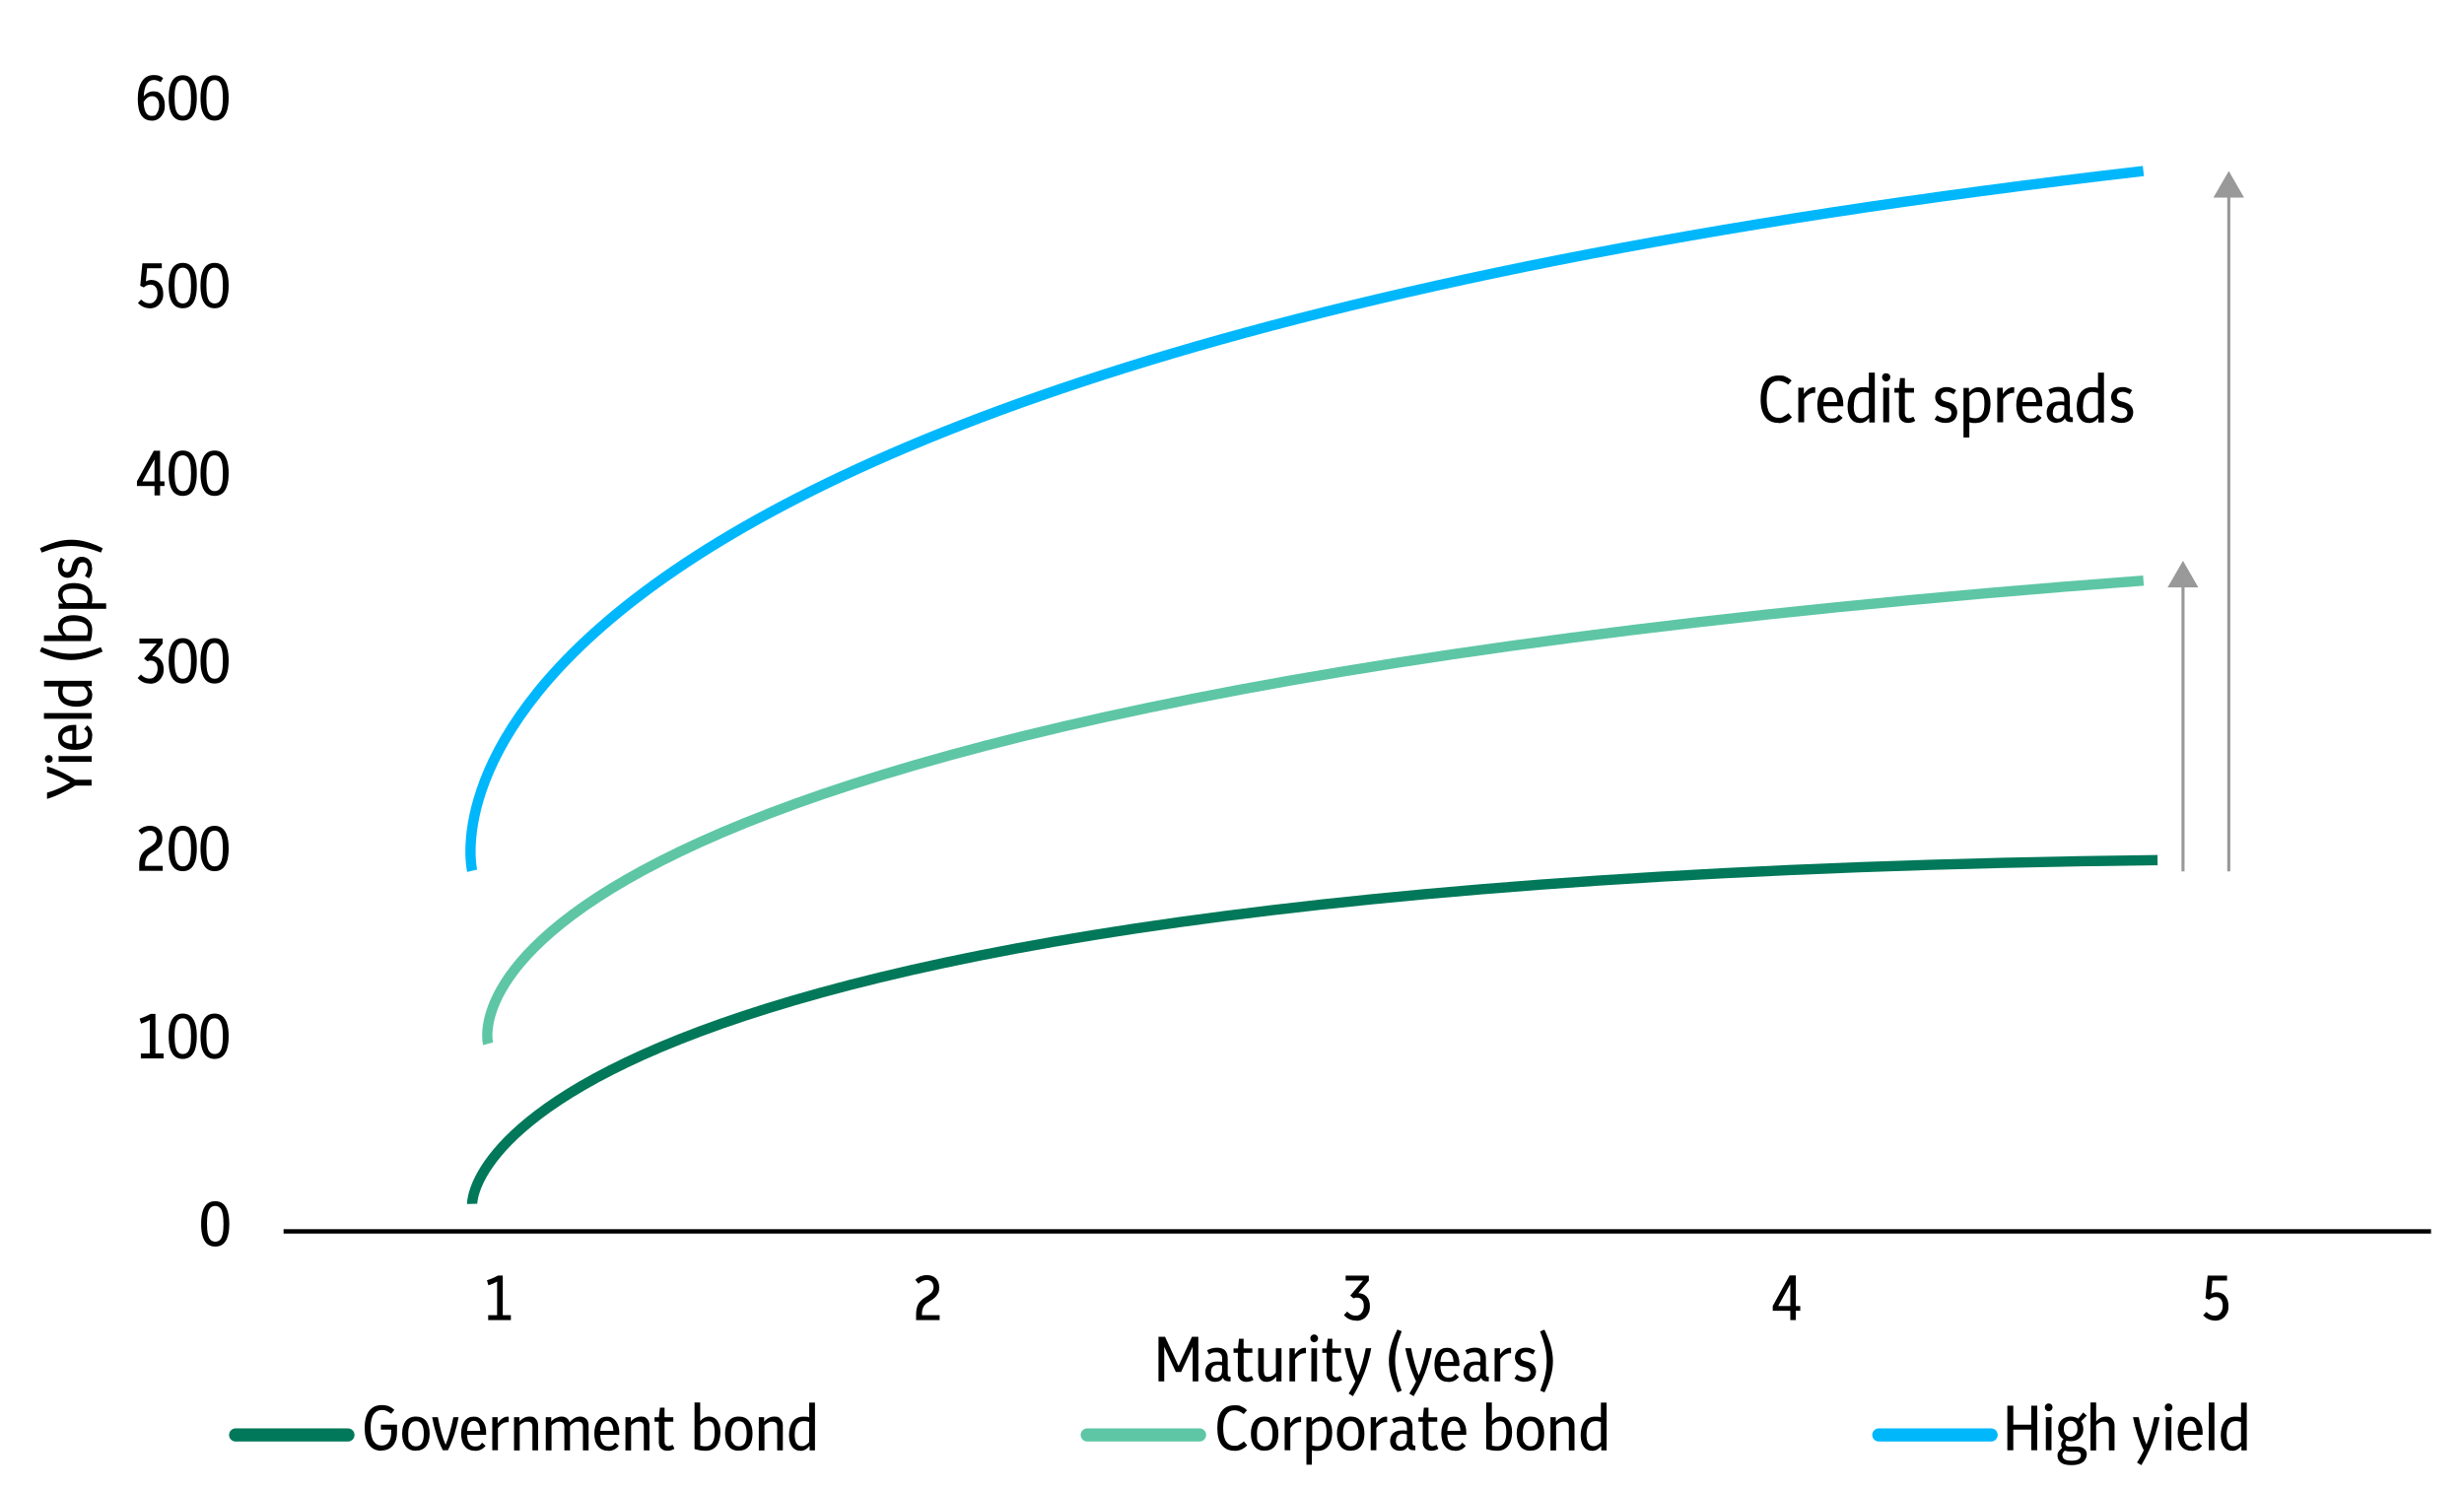 <?xml version="1.0" encoding="UTF-8"?>
<svg xmlns="http://www.w3.org/2000/svg" version="1.1" viewBox="0 0 2400 1450.2">
  <defs>
    <style>
      .cls-1 {
        stroke: #007859;
      }

      .cls-1, .cls-2, .cls-3, .cls-4, .cls-5, .cls-6, .cls-7, .cls-8, .cls-9 {
        fill: none;
      }

      .cls-1, .cls-2, .cls-6 {
        stroke-width: 10px;
      }

      .cls-1, .cls-2, .cls-6, .cls-7 {
        stroke-miterlimit: 10;
      }

      .cls-2 {
        stroke: #5ec6a5;
      }

      .cls-3 {
        stroke: #00b7fc;
      }

      .cls-3, .cls-4, .cls-8, .cls-9 {
        stroke-linejoin: round;
      }

      .cls-3, .cls-8, .cls-9 {
        stroke-linecap: round;
        stroke-width: 12.8px;
      }

      .cls-4 {
        stroke: #000;
        stroke-width: 4.3px;
      }

      .cls-6 {
        stroke: #00b7fc;
      }

      .cls-10 {
        isolation: isolate;
      }

      .cls-7 {
        stroke: #999;
        stroke-width: 3px;
      }

      .cls-11 {
        fill: #999;
      }

      .cls-8 {
        stroke: #007859;
      }

      .cls-9 {
        stroke: #5ec6a5;
      }
    </style>
  </defs>
  <!-- Generator: Adobe Illustrator 28.7.1, SVG Export Plug-In . SVG Version: 1.2.0 Build 142)  -->
  <g>
    <g id="Layer_1">
      <rect class="cls-5" x="-31.6" y="-103.1" width="2462.2" height="1563.1"/>
      <path class="cls-4" d="M276.2,1199.6h2091.7"/>
      <g class="cls-10">
        <path d="M209.6,1214.4c-2.8,0-5.2-.7-7.3-2.2-2-1.5-3.6-3.9-4.7-7.1-1.1-3.3-1.7-7.5-1.7-12.8s.6-9.6,1.7-12.8c1.1-3.3,2.7-5.6,4.7-7.1,2-1.5,4.5-2.2,7.3-2.2s5.3.7,7.3,2.2c2,1.5,3.6,3.9,4.7,7.1,1.1,3.3,1.7,7.5,1.7,12.8s-.6,9.6-1.7,12.8c-1.1,3.3-2.7,5.6-4.7,7.1-2,1.5-4.5,2.2-7.3,2.2ZM209.6,1209.6c1.8,0,3.3-.5,4.5-1.6,1.2-1.1,2.1-2.9,2.7-5.4.6-2.5.9-5.9.9-10.2s-.3-7.8-.9-10.4c-.6-2.6-1.5-4.4-2.7-5.5-1.2-1.1-2.7-1.7-4.4-1.7s-3.3.5-4.5,1.6c-1.2,1.1-2.1,2.9-2.7,5.4-.6,2.5-.9,5.9-.9,10.2s.3,7.8.9,10.4c.6,2.6,1.5,4.4,2.7,5.5,1.2,1.1,2.6,1.7,4.4,1.7Z"/>
      </g>
      <g class="cls-10">
        <path d="M137.2,1031.1v-4.8h8.7v-32.7c-1.4.7-2.7,1.4-4.1,2-1.3.6-2.8,1.1-4.4,1.6l-1.4-4.9c2-.6,3.9-1.3,5.7-2.1,1.8-.8,3.5-1.6,5.1-2.5h4.6v38.6h7.9v4.8h-22.3Z"/>
        <path d="M178,1031.6c-2.8,0-5.2-.7-7.3-2.2-2-1.5-3.6-3.9-4.7-7.1-1.1-3.3-1.7-7.5-1.7-12.8s.6-9.6,1.7-12.8c1.1-3.3,2.7-5.6,4.7-7.1,2-1.5,4.5-2.2,7.3-2.2s5.3.7,7.3,2.2c2,1.5,3.6,3.9,4.7,7.1,1.1,3.3,1.7,7.5,1.7,12.8s-.6,9.6-1.7,12.8c-1.1,3.3-2.7,5.6-4.7,7.1-2,1.5-4.5,2.2-7.3,2.2ZM178,1026.8c1.8,0,3.3-.5,4.5-1.6,1.2-1.1,2.1-2.9,2.7-5.4.6-2.5.9-5.9.9-10.2s-.3-7.8-.9-10.4c-.6-2.6-1.5-4.4-2.7-5.5-1.2-1.1-2.7-1.7-4.4-1.7s-3.3.5-4.5,1.6c-1.2,1.1-2.1,2.9-2.7,5.4-.6,2.5-.9,5.9-.9,10.2s.3,7.8.9,10.4c.6,2.6,1.5,4.4,2.7,5.5,1.2,1.1,2.6,1.7,4.4,1.7Z"/>
        <path d="M209,1031.6c-2.8,0-5.2-.7-7.3-2.2-2-1.5-3.6-3.9-4.7-7.1-1.1-3.3-1.7-7.5-1.7-12.8s.6-9.6,1.7-12.8c1.1-3.3,2.7-5.6,4.7-7.1,2-1.5,4.5-2.2,7.3-2.2s5.3.7,7.3,2.2c2,1.5,3.6,3.9,4.7,7.1,1.1,3.3,1.7,7.5,1.7,12.8s-.6,9.6-1.7,12.8c-1.1,3.3-2.7,5.6-4.7,7.1-2,1.5-4.5,2.2-7.3,2.2ZM209,1026.8c1.8,0,3.3-.5,4.5-1.6,1.2-1.1,2.1-2.9,2.7-5.4.6-2.5.9-5.9.9-10.2s-.3-7.8-.9-10.4c-.6-2.6-1.5-4.4-2.7-5.5-1.2-1.1-2.7-1.7-4.4-1.7s-3.3.5-4.5,1.6c-1.2,1.1-2.1,2.9-2.7,5.4-.6,2.5-.9,5.9-.9,10.2s.3,7.8.9,10.4c.6,2.6,1.5,4.4,2.7,5.5,1.2,1.1,2.6,1.7,4.4,1.7Z"/>
      </g>
      <g class="cls-10">
        <path d="M135.6,848.3v-5.5c0-3.7.6-6.8,1.8-9.4,1.2-2.6,3.3-4.8,6.1-6.6l4.3-2.8c1.7-1.2,3-2.4,3.7-3.7.7-1.3,1.1-2.7,1.1-4.2s-.6-3.8-1.8-5c-1.2-1.2-2.8-1.9-4.9-1.9s-5.4,1.2-8,3.7l-3.1-3.8c1.7-1.6,3.5-2.8,5.3-3.5,1.8-.7,3.8-1.1,6-1.1,3.7,0,6.7,1.1,8.8,3.2,2.1,2.1,3.2,5.1,3.2,8.7s-.5,4.7-1.6,6.7c-1.1,1.9-2.9,3.7-5.4,5.4l-4.7,3c-3.4,2.2-5.1,5.8-5.1,10.8v1.2h17.2v4.8h-22.9Z"/>
        <path d="M178,848.7c-2.8,0-5.2-.7-7.3-2.2-2-1.5-3.6-3.9-4.7-7.1-1.1-3.3-1.7-7.5-1.7-12.8s.6-9.6,1.7-12.8c1.1-3.3,2.7-5.6,4.7-7.1,2-1.5,4.5-2.2,7.3-2.2s5.3.7,7.3,2.2c2,1.5,3.6,3.9,4.7,7.1,1.1,3.3,1.7,7.5,1.7,12.8s-.6,9.6-1.7,12.8c-1.1,3.3-2.7,5.6-4.7,7.1-2,1.5-4.5,2.2-7.3,2.2ZM178,844c1.8,0,3.3-.5,4.5-1.6,1.2-1.1,2.1-2.9,2.7-5.4.6-2.5.9-5.9.9-10.2s-.3-7.8-.9-10.4c-.6-2.6-1.5-4.4-2.7-5.5-1.2-1.1-2.7-1.7-4.4-1.7s-3.3.5-4.5,1.6c-1.2,1.1-2.1,2.9-2.7,5.4-.6,2.5-.9,5.9-.9,10.2s.3,7.8.9,10.4c.6,2.6,1.5,4.4,2.7,5.5,1.2,1.1,2.6,1.7,4.4,1.7Z"/>
        <path d="M209,848.7c-2.8,0-5.2-.7-7.3-2.2-2-1.5-3.6-3.9-4.7-7.1-1.1-3.3-1.7-7.5-1.7-12.8s.6-9.6,1.7-12.8c1.1-3.3,2.7-5.6,4.7-7.1,2-1.5,4.5-2.2,7.3-2.2s5.3.7,7.3,2.2c2,1.5,3.6,3.9,4.7,7.1,1.1,3.3,1.7,7.5,1.7,12.8s-.6,9.6-1.7,12.8c-1.1,3.3-2.7,5.6-4.7,7.1-2,1.5-4.5,2.2-7.3,2.2ZM209,844c1.8,0,3.3-.5,4.5-1.6,1.2-1.1,2.1-2.9,2.7-5.4.6-2.5.9-5.9.9-10.2s-.3-7.8-.9-10.4c-.6-2.6-1.5-4.4-2.7-5.5-1.2-1.1-2.7-1.7-4.4-1.7s-3.3.5-4.5,1.6c-1.2,1.1-2.1,2.9-2.7,5.4-.6,2.5-.9,5.9-.9,10.2s.3,7.8.9,10.4c.6,2.6,1.5,4.4,2.7,5.5,1.2,1.1,2.6,1.7,4.4,1.7Z"/>
      </g>
      <g class="cls-10">
        <path d="M146,665.9c-4.8,0-8.7-1.8-11.9-5.4l3.2-3.4c2.5,2.7,5.2,4,8.2,4s4.3-.9,5.8-2.7c1.4-1.8,2.2-4.1,2.2-6.8s-.6-4.7-1.9-6.1c-1.3-1.4-2.9-2-4.8-2s-1.1,0-1.6.2-1.2.3-1.8.5l-3.1-2.7,12.4-14.6h-16.9v-4.8h22.6v4.9l-10.2,12.2c3.3,0,6,1.2,8.1,3.4,2,2.2,3.1,5.2,3.1,9.1s-.5,5.2-1.6,7.4c-1.1,2.2-2.6,3.9-4.6,5.1-2,1.2-4.3,1.9-6.9,1.9Z"/>
        <path d="M178,665.9c-2.8,0-5.2-.7-7.3-2.2-2-1.5-3.6-3.9-4.7-7.1-1.1-3.3-1.7-7.5-1.7-12.8s.6-9.6,1.7-12.8c1.1-3.3,2.7-5.6,4.7-7.1,2-1.5,4.5-2.2,7.3-2.2s5.3.7,7.3,2.2c2,1.5,3.6,3.9,4.7,7.1,1.1,3.3,1.7,7.5,1.7,12.8s-.6,9.6-1.7,12.8c-1.1,3.3-2.7,5.6-4.7,7.1-2,1.5-4.5,2.2-7.3,2.2ZM178,661.2c1.8,0,3.3-.5,4.5-1.6,1.2-1.1,2.1-2.9,2.7-5.4.6-2.5.9-5.9.9-10.2s-.3-7.8-.9-10.4c-.6-2.6-1.5-4.4-2.7-5.5-1.2-1.1-2.7-1.7-4.4-1.7s-3.3.5-4.5,1.6c-1.2,1.1-2.1,2.9-2.7,5.4-.6,2.5-.9,5.9-.9,10.2s.3,7.8.9,10.4c.6,2.6,1.5,4.4,2.7,5.5,1.2,1.1,2.6,1.7,4.4,1.7Z"/>
        <path d="M209,665.9c-2.8,0-5.2-.7-7.3-2.2-2-1.5-3.6-3.9-4.7-7.1-1.1-3.3-1.7-7.5-1.7-12.8s.6-9.6,1.7-12.8c1.1-3.3,2.7-5.6,4.7-7.1,2-1.5,4.5-2.2,7.3-2.2s5.3.7,7.3,2.2c2,1.5,3.6,3.9,4.7,7.1,1.1,3.3,1.7,7.5,1.7,12.8s-.6,9.6-1.7,12.8c-1.1,3.3-2.7,5.6-4.7,7.1-2,1.5-4.5,2.2-7.3,2.2ZM209,661.2c1.8,0,3.3-.5,4.5-1.6,1.2-1.1,2.1-2.9,2.7-5.4.6-2.5.9-5.9.9-10.2s-.3-7.8-.9-10.4c-.6-2.6-1.5-4.4-2.7-5.5-1.2-1.1-2.7-1.7-4.4-1.7s-3.3.5-4.5,1.6c-1.2,1.1-2.1,2.9-2.7,5.4-.6,2.5-.9,5.9-.9,10.2s.3,7.8.9,10.4c.6,2.6,1.5,4.4,2.7,5.5,1.2,1.1,2.6,1.7,4.4,1.7Z"/>
      </g>
      <g class="cls-10">
        <path d="M150.5,482.6v-9.1h-17.1v-4.6l16.4-29.8h6.1v29.8h4.3v4.6h-4.3v9.1h-5.5ZM138.7,469h11.8v-21.5l-11.8,21.5Z"/>
        <path d="M178,483.1c-2.8,0-5.2-.7-7.3-2.2-2-1.5-3.6-3.9-4.7-7.1-1.1-3.3-1.7-7.5-1.7-12.8s.6-9.6,1.7-12.8c1.1-3.3,2.7-5.6,4.7-7.1,2-1.5,4.5-2.2,7.3-2.2s5.3.7,7.3,2.2c2,1.5,3.6,3.9,4.7,7.1,1.1,3.3,1.7,7.5,1.7,12.8s-.6,9.6-1.7,12.8c-1.1,3.3-2.7,5.6-4.7,7.1-2,1.5-4.5,2.2-7.3,2.2ZM178,478.4c1.8,0,3.3-.5,4.5-1.6,1.2-1.1,2.1-2.9,2.7-5.4.6-2.5.9-5.9.9-10.2s-.3-7.8-.9-10.4c-.6-2.6-1.5-4.4-2.7-5.5-1.2-1.1-2.7-1.7-4.4-1.7s-3.3.5-4.5,1.6c-1.2,1.1-2.1,2.9-2.7,5.4-.6,2.5-.9,5.9-.9,10.2s.3,7.8.9,10.4c.6,2.6,1.5,4.4,2.7,5.5,1.2,1.1,2.6,1.7,4.4,1.7Z"/>
        <path d="M209,483.1c-2.8,0-5.2-.7-7.3-2.2-2-1.5-3.6-3.9-4.7-7.1-1.1-3.3-1.7-7.5-1.7-12.8s.6-9.6,1.7-12.8c1.1-3.3,2.7-5.6,4.7-7.1,2-1.5,4.5-2.2,7.3-2.2s5.3.7,7.3,2.2c2,1.5,3.6,3.9,4.7,7.1,1.1,3.3,1.7,7.5,1.7,12.8s-.6,9.6-1.7,12.8c-1.1,3.3-2.7,5.6-4.7,7.1-2,1.5-4.5,2.2-7.3,2.2ZM209,478.4c1.8,0,3.3-.5,4.5-1.6,1.2-1.1,2.1-2.9,2.7-5.4.6-2.5.9-5.9.9-10.2s-.3-7.8-.9-10.4c-.6-2.6-1.5-4.4-2.7-5.5-1.2-1.1-2.7-1.7-4.4-1.7s-3.3.5-4.5,1.6c-1.2,1.1-2.1,2.9-2.7,5.4-.6,2.5-.9,5.9-.9,10.2s.3,7.8.9,10.4c.6,2.6,1.5,4.4,2.7,5.5,1.2,1.1,2.6,1.7,4.4,1.7Z"/>
      </g>
      <g class="cls-10">
        <path d="M145.8,300.3c-2.2,0-4.3-.5-6.3-1.4-2-.9-3.7-2.2-5.2-3.7l3.2-3.4c2.4,2.5,5.1,3.7,8,3.7s4.2-.9,5.7-2.7c1.5-1.8,2.2-4.1,2.2-6.9s-.6-4.8-1.8-6.3c-1.2-1.5-2.9-2.3-5.1-2.3s-4.6.9-6.4,2.7l-3.5-1.6,2.1-21.9h18.9v4.8h-14.3l-1.2,12.8c1.7-.9,3.5-1.4,5.4-1.4,3.4,0,6.2,1.2,8.3,3.6,2.1,2.4,3.2,5.7,3.2,9.8s-.6,5.4-1.7,7.5c-1.1,2.1-2.7,3.8-4.6,5-2,1.2-4.3,1.8-6.9,1.8Z"/>
        <path d="M178,300.3c-2.8,0-5.2-.7-7.3-2.2-2-1.5-3.6-3.9-4.7-7.1-1.1-3.3-1.7-7.5-1.7-12.8s.6-9.6,1.7-12.8c1.1-3.3,2.7-5.6,4.7-7.1,2-1.5,4.5-2.2,7.3-2.2s5.3.7,7.3,2.2c2,1.5,3.6,3.9,4.7,7.1,1.1,3.3,1.7,7.5,1.7,12.8s-.6,9.6-1.7,12.8c-1.1,3.3-2.7,5.6-4.7,7.1-2,1.5-4.5,2.2-7.3,2.2ZM178,295.6c1.8,0,3.3-.5,4.5-1.6,1.2-1.1,2.1-2.9,2.7-5.4.6-2.5.9-5.9.9-10.2s-.3-7.8-.9-10.4c-.6-2.6-1.5-4.4-2.7-5.5-1.2-1.1-2.7-1.7-4.4-1.7s-3.3.5-4.5,1.6c-1.2,1.1-2.1,2.9-2.7,5.4-.6,2.5-.9,5.9-.9,10.2s.3,7.8.9,10.4c.6,2.6,1.5,4.4,2.7,5.5,1.2,1.1,2.6,1.7,4.4,1.7Z"/>
        <path d="M209,300.3c-2.8,0-5.2-.7-7.3-2.2-2-1.5-3.6-3.9-4.7-7.1-1.1-3.3-1.7-7.5-1.7-12.8s.6-9.6,1.7-12.8c1.1-3.3,2.7-5.6,4.7-7.1,2-1.5,4.5-2.2,7.3-2.2s5.3.7,7.3,2.2c2,1.5,3.6,3.9,4.7,7.1,1.1,3.3,1.7,7.5,1.7,12.8s-.6,9.6-1.7,12.8c-1.1,3.3-2.7,5.6-4.7,7.1-2,1.5-4.5,2.2-7.3,2.2ZM209,295.6c1.8,0,3.3-.5,4.5-1.6,1.2-1.1,2.1-2.9,2.7-5.4.6-2.5.9-5.9.9-10.2s-.3-7.8-.9-10.4c-.6-2.6-1.5-4.4-2.7-5.5-1.2-1.1-2.7-1.7-4.4-1.7s-3.3.5-4.5,1.6c-1.2,1.1-2.1,2.9-2.7,5.4-.6,2.5-.9,5.9-.9,10.2s.3,7.8.9,10.4c.6,2.6,1.5,4.4,2.7,5.5,1.2,1.1,2.6,1.7,4.4,1.7Z"/>
      </g>
      <g class="cls-10">
        <path d="M147.6,117.5c-4.3,0-7.5-1.7-9.9-5.1-2.3-3.4-3.5-8.7-3.5-15.9s1.4-13.2,4.1-17.3c2.7-4.1,6.6-6.1,11.5-6.1s6.4,1,9.1,3l-2.4,4c-2.1-1.4-4.4-2.2-6.6-2.2-6.1,0-9.4,5.4-9.9,16.1,2.5-3.3,5.7-5,9.7-5s5.8,1.2,7.8,3.6c2,2.4,3,5.7,3,9.9s-.5,5.7-1.6,7.9c-1.1,2.3-2.6,4-4.5,5.3-1.9,1.3-4.1,1.9-6.7,1.9ZM148.2,93.7c-3.3,0-6,1.9-8.3,5.7.4,9,2.9,13.5,7.6,13.5s4.1-1,5.5-2.9c1.3-1.9,2-4.4,2-7.3s-.6-5.2-1.9-6.7c-1.2-1.5-2.9-2.3-4.8-2.3Z"/>
        <path d="M178,117.5c-2.8,0-5.2-.7-7.3-2.2-2-1.5-3.6-3.9-4.7-7.1-1.1-3.3-1.7-7.5-1.7-12.8s.6-9.6,1.7-12.8c1.1-3.3,2.7-5.6,4.7-7.1,2-1.5,4.5-2.2,7.3-2.2s5.3.7,7.3,2.2c2,1.5,3.6,3.9,4.7,7.1,1.1,3.3,1.7,7.5,1.7,12.8s-.6,9.6-1.7,12.8c-1.1,3.3-2.7,5.6-4.7,7.1-2,1.5-4.5,2.2-7.3,2.2ZM178,112.8c1.8,0,3.3-.5,4.5-1.6,1.2-1.1,2.1-2.9,2.7-5.4.6-2.5.9-5.9.9-10.2s-.3-7.8-.9-10.4c-.6-2.6-1.5-4.4-2.7-5.5-1.2-1.1-2.7-1.7-4.4-1.7s-3.3.5-4.5,1.6c-1.2,1.1-2.1,2.9-2.7,5.4-.6,2.5-.9,5.9-.9,10.2s.3,7.8.9,10.4c.6,2.6,1.5,4.4,2.7,5.5,1.2,1.1,2.6,1.7,4.4,1.7Z"/>
        <path d="M209,117.5c-2.8,0-5.2-.7-7.3-2.2-2-1.5-3.6-3.9-4.7-7.1-1.1-3.3-1.7-7.5-1.7-12.8s.6-9.6,1.7-12.8c1.1-3.3,2.7-5.6,4.7-7.1,2-1.5,4.5-2.2,7.3-2.2s5.3.7,7.3,2.2c2,1.5,3.6,3.9,4.7,7.1,1.1,3.3,1.7,7.5,1.7,12.8s-.6,9.6-1.7,12.8c-1.1,3.3-2.7,5.6-4.7,7.1-2,1.5-4.5,2.2-7.3,2.2ZM209,112.8c1.8,0,3.3-.5,4.5-1.6,1.2-1.1,2.1-2.9,2.7-5.4.6-2.5.9-5.9.9-10.2s-.3-7.8-.9-10.4c-.6-2.6-1.5-4.4-2.7-5.5-1.2-1.1-2.7-1.7-4.4-1.7s-3.3.5-4.5,1.6c-1.2,1.1-2.1,2.9-2.7,5.4-.6,2.5-.9,5.9-.9,10.2s.3,7.8.9,10.4c.6,2.6,1.5,4.4,2.7,5.5,1.2,1.1,2.6,1.7,4.4,1.7Z"/>
      </g>
      <g class="cls-10">
        <path d="M475.5,1286v-4.8h8.7v-32.7c-1.4.7-2.7,1.4-4.1,2-1.3.6-2.8,1.1-4.4,1.6l-1.4-4.9c2-.6,3.9-1.3,5.7-2.1,1.8-.8,3.5-1.6,5.1-2.5h4.6v38.6h7.9v4.8h-22.3Z"/>
      </g>
      <g class="cls-10">
        <path d="M892.3,1286v-5.5c0-3.7.6-6.8,1.8-9.4,1.2-2.6,3.3-4.8,6.1-6.6l4.3-2.8c1.7-1.2,3-2.4,3.7-3.7.7-1.3,1.1-2.7,1.1-4.2s-.6-3.8-1.8-5c-1.2-1.2-2.8-1.9-4.9-1.9s-5.4,1.2-8,3.7l-3.1-3.8c1.7-1.6,3.5-2.8,5.3-3.5,1.8-.7,3.8-1.1,6-1.1,3.7,0,6.7,1.1,8.8,3.2,2.1,2.1,3.2,5.1,3.2,8.7s-.5,4.7-1.6,6.7c-1.1,1.9-2.9,3.7-5.4,5.4l-4.7,3c-3.4,2.2-5.1,5.8-5.1,10.8v1.2h17.2v4.8h-22.9Z"/>
      </g>
      <g class="cls-10">
        <path d="M1320.9,1286.5c-4.8,0-8.7-1.8-11.9-5.4l3.2-3.4c2.5,2.7,5.2,4,8.2,4s4.3-.9,5.8-2.7c1.4-1.8,2.2-4.1,2.2-6.8s-.6-4.7-1.9-6.1c-1.3-1.4-2.9-2-4.8-2s-1.1,0-1.6.2c-.6.1-1.2.3-1.8.5l-3.1-2.7,12.4-14.6h-16.9v-4.8h22.6v4.9l-10.2,12.2c3.3,0,6,1.2,8.1,3.4,2,2.2,3.1,5.2,3.1,9.1s-.5,5.2-1.6,7.4c-1.1,2.2-2.6,3.9-4.6,5.1-2,1.2-4.3,1.9-6.9,1.9Z"/>
      </g>
      <g class="cls-10">
        <path d="M1743.8,1286v-9.1h-17.1v-4.6l16.4-29.8h6.1v29.8h4.3v4.6h-4.3v9.1h-5.5ZM1732,1272.3h11.8v-21.5l-11.8,21.5Z"/>
      </g>
      <g class="cls-10">
        <path d="M2157.4,1286.5c-2.2,0-4.3-.5-6.3-1.4-2-.9-3.7-2.2-5.2-3.7l3.2-3.4c2.4,2.5,5.1,3.7,8,3.7s4.2-.9,5.7-2.7c1.5-1.8,2.2-4.1,2.2-6.9s-.6-4.8-1.8-6.3c-1.2-1.5-2.9-2.3-5.1-2.3s-4.6.9-6.4,2.7l-3.5-1.6,2.1-21.9h18.9v4.8h-14.3l-1.2,12.8c1.7-.9,3.5-1.4,5.4-1.4,3.4,0,6.2,1.2,8.3,3.6,2.1,2.4,3.2,5.7,3.2,9.8s-.6,5.4-1.7,7.5c-1.1,2.1-2.7,3.8-4.6,5-2,1.2-4.3,1.8-6.9,1.8Z"/>
      </g>
      <g class="cls-10">
        <path d="M89.3,765.3h-16.1c-3,1.9-6.1,3.7-9.3,5.4-3.2,1.7-6.4,3.2-9.5,4.5-3.1,1.3-6,2.3-8.6,3.1v-6.1c7.5-2,15-5.3,22.6-9.9-3.7-2.3-7.5-4.3-11.3-5.9-3.8-1.6-7.6-3-11.3-4v-5.8c2.5.7,5.4,1.7,8.5,3,3.2,1.3,6.4,2.9,9.7,4.6,3.3,1.7,6.4,3.5,9.2,5.4h16v5.8Z"/>
        <path d="M51.3,739.4c0,1-.4,1.9-1.1,2.6-.7.7-1.7,1.1-2.7,1.1s-2-.4-2.7-1.1c-.7-.7-1.1-1.6-1.1-2.6s.4-2,1.1-2.7c.7-.7,1.6-1.1,2.7-1.1s2,.4,2.7,1.1c.7.7,1.1,1.6,1.1,2.7ZM89.3,742.1h-32.2v-5.5h32.2v5.5Z"/>
        <path d="M89.8,717c0,4.2-1.4,7.5-4.3,9.9-2.9,2.4-7,3.6-12.3,3.6s-9.2-1.1-12.2-3.3c-3-2.2-4.4-5.1-4.4-8.9s.7-4.6,2-6.4c1.3-1.8,3.1-3.2,5.4-4.2,2.3-1,5-1.5,8.1-1.5h2.2v18.5c7.6-.2,11.3-2.8,11.3-7.6s-1.2-4.9-3.7-6.9l3.1-3.5c3.3,2.7,4.9,6.1,4.9,10.2ZM60.7,718.3c0,3.8,3.2,6,9.7,6.4v-12.8c-6.5.4-9.7,2.5-9.7,6.4Z"/>
        <path d="M89.3,700.2h-46.5v-5.5h46.5v5.5Z"/>
        <path d="M89.8,677.6c0,3.3-1.3,5.9-4,7.9-2.7,2-6.5,3-11.3,3s-10.2-1.3-13.3-3.8-4.6-6-4.6-10.4.2-3.7.7-5.5h-14.4v-5.6h46.5v5.2h-4.3c1.6,1.4,2.8,2.8,3.6,4.2.8,1.4,1.2,3.1,1.2,5ZM74.4,682.8c3.7,0,6.4-.6,8.2-1.7,1.8-1.2,2.7-2.8,2.7-5s-.3-2.7-1-3.9c-.7-1.3-1.6-2.4-2.8-3.4h-19.7c-.3,1-.5,1.9-.7,2.8-.2.9-.2,1.8-.2,2.5,0,5.8,4.5,8.7,13.5,8.7Z"/>
        <path d="M100,634.7c-5.3,2.6-10.5,4.6-15.6,6.1-5.1,1.4-10.1,2.2-15,2.2s-10-.7-15-2.2c-5-1.4-10.2-3.5-15.6-6.1l1.7-4.2c5.4,2.1,10.3,3.8,14.9,4.8,4.6,1.1,9.2,1.6,13.9,1.6s9.3-.5,13.9-1.6c4.6-1.1,9.6-2.7,15-4.8l1.7,4.1Z"/>
        <path d="M89.8,613.6c0,3.8-.6,7.4-1.7,10.9h-45.3v-5.5h18.1c-1.5-1.3-2.6-2.7-3.3-4.1-.7-1.4-1.1-3-1.1-4.7,0-3.3,1.4-5.9,4.1-7.9,2.7-2,6.5-3,11.3-3s10.2,1.3,13.3,3.9c3.1,2.6,4.6,6.1,4.6,10.5ZM61.1,611.7c0,1.4.3,2.7,1,3.9.7,1.3,1.6,2.4,2.8,3.4h19.9c.5-1.8.7-3.6.7-5.3,0-5.8-4.5-8.7-13.5-8.7s-11,2.2-11,6.7Z"/>
        <path d="M103.3,593.1h-46.1v-5.1h4.2c-1.6-1.4-2.8-2.8-3.6-4.2-.8-1.5-1.2-3.1-1.2-4.9,0-3.3,1.4-5.9,4.1-7.9,2.7-2,6.5-3,11.4-3s10.2,1.3,13.2,3.8c3.1,2.5,4.6,6,4.6,10.5s-.2,3.7-.7,5.5h14.2v5.5ZM61.1,580.2c0,1.4.3,2.7,1,3.9.7,1.3,1.6,2.4,2.8,3.4h19.6c.3-1,.6-1.9.7-2.8.2-.9.2-1.7.2-2.5,0-5.8-4.5-8.7-13.5-8.7s-11,2.2-11,6.7Z"/>
        <path d="M89.8,553.4c0,1.8-.3,3.6-.8,5.3-.6,1.7-1.4,3.3-2.4,4.7l-3.9-2.4c.9-1.3,1.5-2.6,2-3.9.5-1.3.7-2.6.7-3.8s-.4-3-1.3-4c-.9-1-2-1.5-3.5-1.5-2.4,0-4.1,1.4-4.8,4.2l-.9,3.3c-.7,2.4-1.8,4.3-3.4,5.6-1.6,1.4-3.5,2-5.8,2s-5-1-6.7-3c-1.7-2-2.5-4.6-2.5-7.7s.2-3.1.7-4.6c.5-1.5,1.2-3,2.1-4.4l3.8,2.2c-.7,1.2-1.3,2.4-1.7,3.5-.4,1.1-.6,2.2-.6,3.3s.4,2.7,1.1,3.7c.8,1,1.8,1.5,3.2,1.5s1.9-.3,2.7-.9c.8-.6,1.4-1.6,1.7-3l.9-3.3c.7-2.5,1.9-4.5,3.5-5.8,1.6-1.3,3.6-2,5.9-2s5.4,1,7.1,3c1.8,2,2.7,4.6,2.7,7.9Z"/>
        <path d="M100,534.2l-1.7,4.1c-5.3-2.1-10.3-3.7-14.9-4.8-4.6-1-9.3-1.6-14-1.6s-9.3.5-13.9,1.6c-4.6,1.1-9.5,2.7-14.9,4.8l-1.7-4.2c5.4-2.6,10.6-4.6,15.6-6.1,5-1.4,10-2.2,15-2.2s10,.7,15,2.2c5.1,1.4,10.3,3.5,15.6,6.1Z"/>
      </g>
      <g class="cls-10">
        <path d="M1128.4,1345.7v-43.4h6.4l13.1,28.5,13.1-28.5h6.2v43.4h-5.5v-33.7l-11.3,24.6h-5.1l-11.3-24.6v33.7h-5.5Z"/>
        <path d="M1183.5,1346.2c-2.9,0-5.2-.9-6.9-2.6s-2.6-4.1-2.6-7,1-5.7,3.1-7.5c2-1.8,4.8-2.7,8.4-2.7s1.5,0,2.4,0c.8,0,1.7.2,2.5.3v-3.2c0-4-1.9-6.1-5.7-6.1s-4.6.7-7.1,2l-1.9-4c3.1-1.7,6.4-2.5,9.7-2.5s6,.9,7.8,2.6c1.7,1.8,2.6,4.3,2.6,7.6v15.1c0,1.2.2,2.1.5,2.4.3.4,1,.6,1.9.6h.4v4.5h-1.8c-3,0-4.9-1.2-5.6-3.6-1.5,2.7-4,4.1-7.6,4.1ZM1179.5,1336.5c0,1.8.4,3.2,1.3,4.2.8,1,2,1.5,3.6,1.5s3-.6,4.2-1.8c1.2-1.2,1.7-3,1.7-5.3v-4.9c-1.5-.3-2.8-.5-3.9-.5-2.2,0-3.9.6-5.1,1.8-1.2,1.2-1.7,2.8-1.7,5Z"/>
        <path d="M1214.1,1346.2c-2.5,0-4.6-.7-6.1-2.2-1.5-1.5-2.3-3.6-2.3-6.4v-19.7h-4.2v-4.3h4.3l1-9.4h4.5v9.4h8.5v4.3h-8.5v19.2c0,1.7.4,2.9,1.1,3.6.7.7,1.6,1.1,2.5,1.1s2.6-.5,4.3-1.4l1.7,3.8c-1,.7-2.1,1.2-3.3,1.5s-2.3.5-3.5.5Z"/>
        <path d="M1233.5,1346.2c-5.3,0-8-3.6-8-10.9v-21.8h5.5v21.3c0,2.5.3,4.2,1,5.1.6,1,1.7,1.4,3.3,1.4,2.9,0,5.4-1.3,7.4-4v-23.8h5.5v32.2h-5.1v-4.6c-2.7,3.4-5.8,5.1-9.5,5.1Z"/>
        <path d="M1256,1345.7v-32.2h5.2v6c1.3-1.9,2.8-3.5,4.5-4.7,1.7-1.2,3.4-1.8,5.1-1.8h.6c.2,0,.4,0,.6.1v5.2c-.2,0-.3,0-.4,0h-.3c-1.9,0-3.6.4-5.2,1.3-1.6.9-3.1,2.4-4.6,4.5v21.6h-5.5Z"/>
        <path d="M1280,1307.6c-1,0-1.9-.4-2.6-1.1-.7-.7-1.1-1.7-1.1-2.7s.4-2,1.1-2.7c.7-.7,1.6-1.1,2.6-1.1s2,.4,2.7,1.1c.7.7,1.1,1.6,1.1,2.7s-.4,2-1.1,2.7c-.7.7-1.6,1.1-2.7,1.1ZM1277.3,1345.7v-32.2h5.5v32.2h-5.5Z"/>
        <path d="M1300.5,1346.2c-2.5,0-4.6-.7-6.1-2.2-1.5-1.5-2.3-3.6-2.3-6.4v-19.7h-4.2v-4.3h4.3l1-9.4h4.5v9.4h8.5v4.3h-8.5v19.2c0,1.7.4,2.9,1.1,3.6.7.7,1.6,1.1,2.5,1.1s2.6-.5,4.3-1.4l1.7,3.8c-1,.7-2.1,1.2-3.3,1.5s-2.3.5-3.5.5Z"/>
        <path d="M1317.9,1360.2l-4.3-2.6c1.2-1.9,2.4-3.9,3.5-5.9,1.1-2,2.2-4,3.1-6-2.5-5.2-4.6-10.5-6.3-15.8-1.7-5.3-3.1-10.8-4.2-16.5h5.6c1.1,5.8,2.3,10.8,3.5,15,1.2,4.2,2.5,8.1,4,11.6,3-7.2,5.5-16.1,7.5-26.6h5.3c-1,5.6-2.4,11-4,16.2-1.6,5.2-3.6,10.3-5.8,15.3-2.3,5-4.9,10.1-8,15.3Z"/>
        <path d="M1361.1,1356.4c-2.6-5.3-4.6-10.5-6.1-15.6-1.4-5.1-2.2-10.1-2.2-15s.7-10,2.2-15c1.4-5,3.5-10.2,6.1-15.6l4.2,1.7c-2.1,5.4-3.8,10.3-4.8,14.9-1.1,4.6-1.6,9.2-1.6,13.9s.5,9.3,1.6,14c1.1,4.6,2.7,9.6,4.8,15l-4.1,1.7Z"/>
        <path d="M1377,1360.2l-4.3-2.6c1.2-1.9,2.4-3.9,3.5-5.9,1.1-2,2.2-4,3.1-6-2.5-5.2-4.6-10.5-6.3-15.8-1.7-5.3-3.1-10.8-4.2-16.5h5.6c1.1,5.8,2.3,10.8,3.5,15,1.2,4.2,2.5,8.1,4,11.6,3-7.2,5.5-16.1,7.5-26.6h5.3c-1,5.6-2.4,11-4,16.2-1.6,5.2-3.6,10.3-5.8,15.3-2.3,5-4.9,10.1-8,15.3Z"/>
        <path d="M1410.7,1346.2c-4.2,0-7.5-1.4-9.9-4.3-2.4-2.9-3.6-7-3.6-12.3s1.1-9.2,3.3-12.2c2.2-3,5.1-4.4,8.9-4.4s4.6.7,6.4,2c1.8,1.3,3.2,3.1,4.2,5.4,1,2.3,1.5,5,1.5,8.1v2.2h-18.5c.2,7.6,2.8,11.3,7.6,11.3s4.9-1.2,6.9-3.7l3.5,3.1c-2.7,3.3-6.1,4.9-10.2,4.9ZM1409.4,1317.1c-3.8,0-6,3.2-6.4,9.7h12.8c-.4-6.5-2.5-9.7-6.4-9.7Z"/>
        <path d="M1435,1346.2c-2.9,0-5.2-.9-6.9-2.6-1.7-1.8-2.6-4.1-2.6-7s1-5.7,3.1-7.5c2-1.8,4.8-2.7,8.4-2.7s1.5,0,2.4,0c.8,0,1.7.2,2.5.3v-3.2c0-4-1.9-6.1-5.7-6.1s-4.6.7-7.1,2l-1.9-4c3.1-1.7,6.4-2.5,9.7-2.5s6,.9,7.8,2.6c1.7,1.8,2.6,4.3,2.6,7.6v15.1c0,1.2.2,2.1.5,2.4.3.4,1,.6,1.9.6h.4v4.5h-1.8c-3,0-4.9-1.2-5.6-3.6-1.5,2.7-4,4.1-7.6,4.1ZM1431.1,1336.5c0,1.8.4,3.2,1.3,4.2.8,1,2,1.5,3.6,1.5s3-.6,4.2-1.8c1.2-1.2,1.7-3,1.7-5.3v-4.9c-1.5-.3-2.8-.5-3.9-.5-2.2,0-3.9.6-5.1,1.8-1.2,1.2-1.7,2.8-1.7,5Z"/>
        <path d="M1455.8,1345.7v-32.2h5.2v6c1.3-1.9,2.8-3.5,4.5-4.7,1.7-1.2,3.4-1.8,5.1-1.8h.6c.2,0,.4,0,.6.1v5.2c-.2,0-.3,0-.4,0h-.3c-1.9,0-3.6.4-5.2,1.3-1.6.9-3.1,2.4-4.6,4.5v21.6h-5.5Z"/>
        <path d="M1485.1,1346.2c-1.8,0-3.6-.3-5.3-.8-1.7-.6-3.3-1.4-4.7-2.4l2.4-3.9c1.3.9,2.6,1.5,3.9,2s2.6.7,3.8.7,3-.4,4-1.3c1-.9,1.5-2,1.5-3.5,0-2.4-1.4-4.1-4.2-4.8l-3.3-.9c-2.4-.7-4.3-1.8-5.6-3.4-1.4-1.6-2-3.5-2-5.8s1-5,3-6.7c2-1.7,4.6-2.5,7.7-2.5s3.1.2,4.6.7c1.5.5,3,1.2,4.4,2.1l-2.2,3.8c-1.2-.7-2.4-1.3-3.5-1.7-1.1-.4-2.2-.6-3.3-.6s-2.7.4-3.7,1.1c-1,.8-1.5,1.8-1.5,3.2s.3,1.9.9,2.7c.6.8,1.6,1.4,3,1.7l3.3.9c2.5.7,4.5,1.9,5.8,3.5,1.3,1.6,2,3.6,2,5.9s-1,5.4-3,7.1c-2,1.8-4.6,2.7-7.9,2.7Z"/>
        <path d="M1504.3,1356.4l-4.1-1.7c2.1-5.3,3.7-10.3,4.8-14.9,1-4.6,1.5-9.3,1.5-14s-.5-9.3-1.6-13.9c-1.1-4.6-2.7-9.5-4.8-14.9l4.2-1.7c2.6,5.4,4.6,10.6,6.1,15.6,1.4,5,2.2,10,2.2,15s-.7,10-2.2,15c-1.4,5.1-3.5,10.3-6.1,15.6Z"/>
      </g>
      <path class="cls-8" d="M229.5,1397.9h109.4"/>
      <g class="cls-10">
        <path d="M371.6,1413.3c-5.2,0-9.2-1.9-12.1-5.7s-4.3-9.3-4.3-16.5,1.5-13.1,4.5-16.8,7.1-5.5,12.3-5.5,8.8,1.6,12.1,4.7l-3.1,3.8c-1.4-1.1-2.8-2-4.2-2.7-1.4-.7-3-1-4.7-1-3.5,0-6.2,1.4-8.2,4.2-1.9,2.8-2.9,7.2-2.9,13.1s1,10.3,2.9,13.1c1.9,2.8,4.5,4.2,7.8,4.2s5.3-1.1,6.9-3.3c1.6-2.2,2.4-5.2,2.4-9.1v-3.1h-10v-4.8h15.7v7.4c0,3.6-.6,6.7-1.8,9.4-1.2,2.7-2.9,4.7-5.2,6.2-2.3,1.4-5,2.2-8.2,2.2Z"/>
        <path d="M405.1,1413.3c-4.3,0-7.5-1.4-9.9-4.3-2.3-2.9-3.5-6.9-3.5-12.3s1.2-9.4,3.5-12.3c2.3-2.9,5.6-4.4,9.9-4.4s7.5,1.4,9.9,4.3c2.3,2.9,3.5,7,3.5,12.3s-1.2,9.4-3.5,12.3c-2.3,2.9-5.6,4.3-9.9,4.3ZM405.1,1409c2.6,0,4.5-1,5.8-3,1.2-2,1.9-5.1,1.9-9.2,0-8.2-2.5-12.3-7.6-12.3s-7.6,4.1-7.6,12.3.6,7.2,1.9,9.2c1.2,2,3.2,3,5.8,3Z"/>
        <path d="M431.3,1412.8c-2.3-4.7-4.4-9.8-6.1-15.3-1.8-5.5-3.2-11.1-4.3-16.9h5.6c1.2,6,2.3,11.1,3.5,15.3,1.2,4.3,2.5,8.1,4,11.6,1.5-3.5,2.8-7.3,4-11.6,1.2-4.3,2.4-9.4,3.6-15.3h5.1c-1.1,5.7-2.5,11.4-4.2,16.9-1.8,5.5-3.8,10.6-6.2,15.3h-5.1Z"/>
        <path d="M462.7,1413.3c-4.2,0-7.5-1.4-9.9-4.3-2.4-2.9-3.6-7-3.6-12.3s1.1-9.2,3.3-12.2c2.2-3,5.1-4.4,8.9-4.4s4.6.7,6.4,2c1.8,1.3,3.2,3.1,4.2,5.4,1,2.3,1.5,5,1.5,8.1v2.2h-18.5c.2,7.6,2.8,11.3,7.6,11.3s4.9-1.2,6.9-3.7l3.5,3.1c-2.7,3.3-6.1,4.9-10.2,4.9ZM461.4,1384.2c-3.8,0-6,3.2-6.4,9.7h12.8c-.4-6.5-2.5-9.7-6.4-9.7Z"/>
        <path d="M479.5,1412.8v-32.2h5.2v6c1.3-1.9,2.8-3.5,4.5-4.7,1.7-1.2,3.4-1.8,5.1-1.8h.6c.2,0,.4,0,.6.1v5.2c-.2,0-.3,0-.4,0h-.3c-1.9,0-3.6.4-5.2,1.3-1.6.9-3.1,2.4-4.6,4.5v21.6h-5.5Z"/>
        <path d="M500.7,1412.8v-32.2h5.2v4.3c2.9-3.3,6.3-4.9,10-4.9s4.6.8,6,2.4c1.5,1.6,2.2,3.7,2.2,6.4v24.1h-5.5v-23.1c0-3.2-1.6-4.8-4.7-4.8s-2.9.3-4.2,1c-1.4.6-2.6,1.5-3.5,2.6v24.4h-5.5Z"/>
        <path d="M531.6,1412.8v-32.2h5.3v4.3c1.4-1.6,3-2.8,4.8-3.6,1.8-.8,3.5-1.3,5.4-1.3s3.6.5,4.9,1.5c1.3,1,2.3,2.4,2.8,4.2,1.4-1.8,3.1-3.2,4.8-4.2,1.8-1,3.6-1.5,5.6-1.5s4.4.8,5.9,2.4c1.5,1.6,2.2,3.7,2.2,6.4v24.1h-5.5v-23.1c0-3.2-1.5-4.8-4.6-4.8s-3,.4-4.5,1.2c-1.5.8-2.6,1.8-3.5,3v23.7h-5.5v-23.1c0-3.2-1.5-4.8-4.6-4.8s-2.8.3-4.3,1c-1.4.7-2.6,1.5-3.6,2.6v24.3h-5.5Z"/>
        <path d="M592.4,1413.3c-4.2,0-7.5-1.4-9.9-4.3-2.4-2.9-3.6-7-3.6-12.3s1.1-9.2,3.3-12.2c2.2-3,5.1-4.4,8.9-4.4s4.6.7,6.4,2c1.8,1.3,3.2,3.1,4.2,5.4,1,2.3,1.5,5,1.5,8.1v2.2h-18.5c.2,7.6,2.8,11.3,7.6,11.3s4.9-1.2,6.9-3.7l3.5,3.1c-2.7,3.3-6.1,4.9-10.2,4.9ZM591.1,1384.2c-3.8,0-6,3.2-6.4,9.7h12.8c-.4-6.5-2.5-9.7-6.4-9.7Z"/>
        <path d="M609.2,1412.8v-32.2h5.2v4.3c2.9-3.3,6.3-4.9,10-4.9s4.6.8,6,2.4c1.5,1.6,2.2,3.7,2.2,6.4v24.1h-5.5v-23.1c0-3.2-1.6-4.8-4.7-4.8s-2.9.3-4.2,1c-1.4.6-2.6,1.5-3.5,2.6v24.4h-5.5Z"/>
        <path d="M650.1,1413.3c-2.5,0-4.6-.7-6.1-2.2-1.6-1.5-2.3-3.6-2.3-6.4v-19.7h-4.2v-4.3h4.3l1-9.4h4.5v9.4h8.5v4.3h-8.5v19.2c0,1.7.4,2.9,1.1,3.6.7.7,1.6,1.1,2.5,1.1s2.6-.5,4.3-1.4l1.7,3.8c-1,.7-2.1,1.2-3.3,1.5-1.2.3-2.3.5-3.5.5Z"/>
        <path d="M687.4,1413.3c-3.8,0-7.4-.6-10.9-1.7v-45.3h5.5v18.1c1.3-1.5,2.7-2.6,4.1-3.3,1.4-.7,3-1.1,4.7-1.1,3.3,0,5.9,1.4,7.9,4.1,2,2.7,3,6.5,3,11.3s-1.3,10.2-3.9,13.3c-2.6,3.1-6.1,4.6-10.5,4.6ZM689.4,1384.6c-1.4,0-2.7.3-3.9,1-1.3.7-2.4,1.6-3.4,2.8v19.9c1.8.5,3.6.7,5.3.7,5.8,0,8.7-4.5,8.7-13.5s-2.2-11-6.7-11Z"/>
        <path d="M719.6,1413.3c-4.3,0-7.5-1.4-9.9-4.3-2.3-2.9-3.5-6.9-3.5-12.3s1.2-9.4,3.5-12.3c2.3-2.9,5.6-4.4,9.9-4.4s7.5,1.4,9.9,4.3c2.3,2.9,3.5,7,3.5,12.3s-1.2,9.4-3.5,12.3c-2.3,2.9-5.6,4.3-9.9,4.3ZM719.6,1409c2.6,0,4.5-1,5.8-3,1.2-2,1.9-5.1,1.9-9.2,0-8.2-2.5-12.3-7.6-12.3s-7.6,4.1-7.6,12.3.6,7.2,1.9,9.2c1.2,2,3.2,3,5.8,3Z"/>
        <path d="M739.1,1412.8v-32.2h5.2v4.3c2.9-3.3,6.3-4.9,10-4.9s4.6.8,6,2.4c1.5,1.6,2.2,3.7,2.2,6.4v24.1h-5.5v-23.1c0-3.2-1.6-4.8-4.7-4.8s-2.9.3-4.2,1c-1.4.6-2.6,1.5-3.5,2.6v24.4h-5.5Z"/>
        <path d="M779.4,1413.3c-3.3,0-5.9-1.3-7.9-4-2-2.7-3-6.5-3-11.3s1.3-10.2,3.8-13.3c2.5-3.1,6-4.6,10.4-4.6s3.7.2,5.5.7v-14.4h5.6v46.5h-5.2v-4.3c-1.4,1.6-2.8,2.8-4.2,3.6-1.4.8-3.1,1.2-5,1.2ZM774.1,1397.9c0,3.7.6,6.4,1.7,8.2,1.2,1.8,2.8,2.7,5,2.7s2.7-.3,3.9-1c1.3-.7,2.4-1.6,3.4-2.8v-19.7c-1-.3-1.9-.5-2.8-.7-.9-.2-1.8-.2-2.5-.2-5.8,0-8.7,4.5-8.7,13.5Z"/>
      </g>
      <path class="cls-9" d="M1059,1397.9h109.4"/>
      <g class="cls-10">
        <path d="M1202.5,1413.3c-5.5,0-9.6-1.9-12.5-5.6-2.9-3.8-4.3-9.3-4.3-16.5s1.4-12.9,4.3-16.6c2.9-3.8,7-5.6,12.5-5.6s4.8.4,6.8,1.3c2.1.8,3.8,2,5.3,3.5l-3.2,3.8c-1.3-1.1-2.7-2-4.3-2.7-1.6-.7-3.1-1-4.6-1-3.5,0-6.2,1.4-8.2,4.2-1.9,2.8-2.9,7.1-2.9,13.1s1,10.3,2.9,13.1c1.9,2.8,4.6,4.2,8.2,4.2s3.2-.4,4.6-1.2c1.5-.8,3-1.8,4.5-3.1l3.2,3.8c-1.8,1.9-3.7,3.2-5.7,4.1s-4.2,1.3-6.7,1.3Z"/>
        <path d="M1231.8,1413.3c-4.3,0-7.5-1.4-9.9-4.3-2.3-2.9-3.5-6.9-3.5-12.3s1.2-9.4,3.5-12.3c2.3-2.9,5.6-4.4,9.9-4.4s7.5,1.4,9.9,4.3c2.3,2.9,3.5,7,3.5,12.3s-1.2,9.4-3.5,12.3c-2.3,2.9-5.6,4.3-9.9,4.3ZM1231.8,1409c2.6,0,4.5-1,5.8-3,1.2-2,1.9-5.1,1.9-9.2,0-8.2-2.5-12.3-7.6-12.3s-7.6,4.1-7.6,12.3.6,7.2,1.9,9.2c1.2,2,3.2,3,5.8,3Z"/>
        <path d="M1251.3,1412.8v-32.2h5.2v6c1.3-1.9,2.8-3.5,4.5-4.7,1.7-1.2,3.4-1.8,5.1-1.8h.6c.2,0,.4,0,.6.1v5.2c-.2,0-.3,0-.4,0h-.3c-1.9,0-3.6.4-5.2,1.3-1.6.9-3.1,2.4-4.6,4.5v21.6h-5.5Z"/>
        <path d="M1272.5,1426.8v-46.1h5.1v4.2c1.4-1.6,2.8-2.8,4.2-3.6,1.5-.8,3.1-1.2,4.9-1.2,3.3,0,5.9,1.4,7.9,4.1,2,2.7,3,6.5,3,11.4s-1.3,10.2-3.8,13.2c-2.5,3.1-6,4.6-10.5,4.6s-3.7-.2-5.5-.7v14.2h-5.5ZM1285.4,1384.6c-1.4,0-2.7.3-3.9,1-1.3.7-2.4,1.6-3.4,2.8v19.6c1,.3,1.9.6,2.8.7.9.2,1.7.2,2.5.2,5.8,0,8.7-4.5,8.7-13.5s-2.2-11-6.7-11Z"/>
        <path d="M1315.6,1413.3c-4.3,0-7.5-1.4-9.9-4.3-2.3-2.9-3.5-6.9-3.5-12.3s1.2-9.4,3.5-12.3c2.3-2.9,5.6-4.4,9.9-4.4s7.5,1.4,9.9,4.3c2.3,2.9,3.5,7,3.5,12.3s-1.2,9.4-3.5,12.3c-2.3,2.9-5.6,4.3-9.9,4.3ZM1315.6,1409c2.6,0,4.5-1,5.8-3,1.2-2,1.9-5.1,1.9-9.2,0-8.2-2.5-12.3-7.6-12.3s-7.6,4.1-7.6,12.3.6,7.2,1.9,9.2c1.2,2,3.2,3,5.8,3Z"/>
        <path d="M1335.1,1412.8v-32.2h5.2v6c1.3-1.9,2.8-3.5,4.5-4.7,1.7-1.2,3.4-1.8,5.1-1.8h.6c.2,0,.4,0,.6.1v5.2c-.2,0-.3,0-.4,0h-.3c-1.9,0-3.6.4-5.2,1.3-1.6.9-3.1,2.4-4.6,4.5v21.6h-5.5Z"/>
        <path d="M1363.5,1413.3c-2.9,0-5.2-.9-6.9-2.6-1.7-1.8-2.6-4.1-2.6-7s1-5.7,3.1-7.5c2-1.8,4.8-2.7,8.4-2.7s1.5,0,2.4,0c.8,0,1.7.2,2.5.3v-3.2c0-4-1.9-6.1-5.7-6.1s-4.6.7-7.1,2l-1.9-4c3.1-1.7,6.4-2.5,9.7-2.5s6,.9,7.8,2.6c1.7,1.8,2.6,4.3,2.6,7.6v15.1c0,1.2.2,2.1.5,2.4.3.4,1,.6,1.9.6h.4v4.5h-1.8c-3,0-4.9-1.2-5.6-3.6-1.5,2.7-4,4.1-7.6,4.1ZM1359.6,1403.6c0,1.8.4,3.2,1.3,4.2.8,1,2,1.5,3.6,1.5s3-.6,4.2-1.8c1.2-1.2,1.7-3,1.7-5.3v-4.9c-1.5-.3-2.8-.5-3.9-.5-2.2,0-3.9.6-5.1,1.8-1.2,1.2-1.7,2.8-1.7,5Z"/>
        <path d="M1394.2,1413.3c-2.5,0-4.6-.7-6.1-2.2-1.5-1.5-2.3-3.6-2.3-6.4v-19.7h-4.2v-4.3h4.3l1-9.4h4.5v9.4h8.5v4.3h-8.5v19.2c0,1.7.4,2.9,1.1,3.6.7.7,1.6,1.1,2.5,1.1s2.6-.5,4.3-1.4l1.7,3.8c-1,.7-2.1,1.2-3.3,1.5s-2.3.5-3.5.5Z"/>
        <path d="M1417.4,1413.3c-4.2,0-7.5-1.4-9.9-4.3-2.4-2.9-3.6-7-3.6-12.3s1.1-9.2,3.3-12.2c2.2-3,5.1-4.4,8.9-4.4s4.6.7,6.4,2c1.8,1.3,3.2,3.1,4.2,5.4,1,2.3,1.5,5,1.5,8.1v2.2h-18.5c.2,7.6,2.8,11.3,7.6,11.3s4.9-1.2,6.9-3.7l3.5,3.1c-2.7,3.3-6.1,4.9-10.2,4.9ZM1416.1,1384.2c-3.8,0-6,3.2-6.4,9.7h12.8c-.4-6.5-2.5-9.7-6.4-9.7Z"/>
        <path d="M1458.5,1413.3c-3.8,0-7.4-.6-10.9-1.7v-45.3h5.5v18.1c1.3-1.5,2.7-2.6,4.1-3.3,1.4-.7,3-1.1,4.7-1.1,3.3,0,5.9,1.4,7.9,4.1,2,2.7,3,6.5,3,11.3s-1.3,10.2-3.9,13.3c-2.6,3.1-6.1,4.6-10.5,4.6ZM1460.5,1384.6c-1.4,0-2.7.3-3.9,1-1.3.7-2.4,1.6-3.4,2.8v19.9c1.8.5,3.6.7,5.3.7,5.8,0,8.7-4.5,8.7-13.5s-2.2-11-6.7-11Z"/>
        <path d="M1490.7,1413.3c-4.3,0-7.5-1.4-9.9-4.3-2.3-2.9-3.5-6.9-3.5-12.3s1.2-9.4,3.5-12.3c2.3-2.9,5.6-4.4,9.9-4.4s7.5,1.4,9.9,4.3c2.3,2.9,3.5,7,3.5,12.3s-1.2,9.4-3.5,12.3c-2.3,2.9-5.6,4.3-9.9,4.3ZM1490.7,1409c2.6,0,4.5-1,5.8-3,1.2-2,1.9-5.1,1.9-9.2,0-8.2-2.5-12.3-7.6-12.3s-7.6,4.1-7.6,12.3.6,7.2,1.9,9.2c1.2,2,3.2,3,5.8,3Z"/>
        <path d="M1510.2,1412.8v-32.2h5.2v4.3c2.9-3.3,6.3-4.9,10-4.9s4.6.8,6,2.4c1.5,1.6,2.2,3.7,2.2,6.4v24.1h-5.5v-23.1c0-3.2-1.6-4.8-4.7-4.8s-2.9.3-4.2,1c-1.4.6-2.6,1.5-3.5,2.6v24.4h-5.5Z"/>
        <path d="M1550.5,1413.3c-3.3,0-5.9-1.3-7.9-4-2-2.7-3-6.5-3-11.3s1.3-10.2,3.8-13.3c2.5-3.1,6-4.6,10.4-4.6s3.7.2,5.5.7v-14.4h5.6v46.5h-5.2v-4.3c-1.4,1.6-2.8,2.8-4.2,3.6-1.4.8-3.1,1.2-5,1.2ZM1545.3,1397.9c0,3.7.6,6.4,1.7,8.2,1.2,1.8,2.8,2.7,5,2.7s2.7-.3,3.9-1c1.3-.7,2.4-1.6,3.4-2.8v-19.7c-1-.3-1.9-.5-2.8-.7-.9-.2-1.8-.2-2.5-.2-5.8,0-8.7,4.5-8.7,13.5Z"/>
      </g>
      <path class="cls-3" d="M1830,1397.9h109.4"/>
      <g class="cls-10">
        <path d="M1955.2,1412.8v-43.4h5.8v18.5h17.5v-18.5h5.8v43.4h-5.8v-20.1h-17.5v20.1h-5.8Z"/>
        <path d="M1995.4,1374.8c-1,0-1.9-.4-2.6-1.1-.7-.7-1.1-1.7-1.1-2.7s.4-2,1.1-2.7c.7-.7,1.6-1.1,2.6-1.1s2,.4,2.7,1.1c.7.7,1.1,1.6,1.1,2.7s-.4,2-1.1,2.7c-.7.7-1.6,1.1-2.7,1.1ZM1992.7,1412.8v-32.2h5.5v32.2h-5.5Z"/>
        <path d="M2016.8,1404c-1.4,0-2.8-.2-4-.6-.3.5-.5.9-.7,1.4-.2.5-.3,1-.3,1.6s.3,1.5.9,2c.6.6,1.4.8,2.6.8h7.5c2.9,0,5.3.7,7.1,2,1.8,1.4,2.7,3.2,2.7,5.6s-1.3,5.7-3.8,7.6c-2.5,1.9-6.2,2.9-11.1,2.9s-8.1-.8-10.3-2.5c-2.2-1.7-3.3-3.9-3.3-6.5s.4-3.2,1.2-4.4,1.9-2.3,3.2-3.2c-.6-1-.9-2-.9-3.2s.2-2,.6-2.9c.4-.9.9-1.8,1.6-2.7-1.6-1-2.8-2.3-3.7-4-.9-1.7-1.4-3.7-1.4-6s.5-4.6,1.6-6.4c1.1-1.8,2.5-3.2,4.4-4.1,1.9-1,3.9-1.4,6.3-1.4s5.2.7,7.3,2l4.8-6,3.5,3.1-5.6,5.6c.7,1,1.2,2,1.6,3.3.4,1.2.6,2.6.6,4,0,2.5-.5,4.6-1.6,6.4-1.1,1.8-2.5,3.2-4.3,4.1-1.8,1-3.9,1.5-6.3,1.5ZM2008.9,1417.8c0,1.6.7,2.9,2.1,3.8,1.4.9,3.7,1.4,6.8,1.4s5.5-.5,6.9-1.5c1.4-1,2.1-2.2,2.1-3.7s-.4-2.3-1.3-2.9c-.9-.6-2-.9-3.3-.9h-6.8c-1.6,0-3-.3-4.2-.8-.7.6-1.3,1.3-1.8,2.1-.4.8-.7,1.6-.7,2.5ZM2016.8,1399.7c1.9,0,3.5-.7,4.8-2,1.3-1.3,1.9-3.2,1.9-5.8s-.6-4.5-1.9-5.8-2.9-2-4.8-2-3.5.7-4.7,2c-1.3,1.3-1.9,3.2-1.9,5.8s.6,4.4,1.9,5.8c1.3,1.3,2.8,2,4.7,2Z"/>
        <path d="M2036.2,1412.8v-46.5h5.5v18.3c2.9-3.1,6.1-4.6,9.7-4.6s4.6.8,6,2.4c1.5,1.6,2.2,3.7,2.2,6.4v24.1h-5.5v-23.1c0-3.2-1.6-4.8-4.7-4.8s-2.9.3-4.2,1c-1.4.6-2.6,1.5-3.5,2.6v24.4h-5.5Z"/>
        <path d="M2085.8,1427.4l-4.3-2.6c1.2-1.9,2.4-3.9,3.5-5.9,1.1-2,2.2-4,3.1-6-2.5-5.2-4.6-10.5-6.3-15.8-1.7-5.3-3.1-10.8-4.2-16.5h5.6c1.1,5.8,2.3,10.8,3.5,15,1.2,4.2,2.5,8.1,4,11.6,3-7.2,5.5-16.1,7.5-26.6h5.3c-1,5.6-2.4,11-4,16.2-1.6,5.2-3.6,10.3-5.8,15.3-2.3,5-4.9,10.1-8,15.3Z"/>
        <path d="M2112.2,1374.8c-1,0-1.9-.4-2.6-1.1-.7-.7-1.1-1.7-1.1-2.7s.4-2,1.1-2.7c.7-.7,1.6-1.1,2.6-1.1s2,.4,2.7,1.1c.7.7,1.1,1.6,1.1,2.7s-.4,2-1.1,2.7c-.7.7-1.6,1.1-2.7,1.1ZM2109.5,1412.8v-32.2h5.5v32.2h-5.5Z"/>
        <path d="M2134.6,1413.3c-4.2,0-7.5-1.4-9.9-4.3-2.4-2.9-3.6-7-3.6-12.3s1.1-9.2,3.3-12.2c2.2-3,5.1-4.4,8.9-4.4s4.6.7,6.4,2c1.8,1.3,3.2,3.1,4.2,5.4,1,2.3,1.5,5,1.5,8.1v2.2h-18.5c.2,7.6,2.8,11.3,7.6,11.3s4.9-1.2,6.9-3.7l3.5,3.1c-2.7,3.3-6.1,4.9-10.2,4.9ZM2133.3,1384.2c-3.8,0-6,3.2-6.4,9.7h12.8c-.4-6.5-2.5-9.7-6.4-9.7Z"/>
        <path d="M2151.4,1412.8v-46.5h5.5v46.5h-5.5Z"/>
        <path d="M2174,1413.3c-3.3,0-5.9-1.3-7.9-4-2-2.7-3-6.5-3-11.3s1.3-10.2,3.8-13.3c2.5-3.1,6-4.6,10.4-4.6s3.7.2,5.5.7v-14.4h5.6v46.5h-5.2v-4.3c-1.4,1.6-2.8,2.8-4.2,3.6-1.4.8-3.1,1.2-5,1.2ZM2168.8,1397.9c0,3.7.6,6.4,1.7,8.2,1.2,1.8,2.8,2.7,5,2.7s2.7-.3,3.9-1c1.3-.7,2.4-1.6,3.4-2.8v-19.7c-1-.3-1.9-.5-2.8-.7-.9-.2-1.8-.2-2.5-.2-5.8,0-8.7,4.5-8.7,13.5Z"/>
      </g>
      <path class="cls-6" d="M459.9,848.3s-116.7-480.8,1627.8-681.7"/>
      <path class="cls-2" d="M475.4,1016.8s-88.1-324.6,1612.4-451.2"/>
      <path class="cls-1" d="M459.9,1172.8s-9.3-315.6,1641.6-334.9"/>
      <g>
        <line class="cls-7" x1="2170.9" y1="848.9" x2="2170.9" y2="188.1"/>
        <polygon class="cls-11" points="2185.8 192.5 2170.9 166.6 2155.9 192.5 2185.8 192.5"/>
      </g>
      <g>
        <line class="cls-7" x1="2126.3" y1="848.9" x2="2126.3" y2="567.8"/>
        <polygon class="cls-11" points="2141.2 572.2 2126.3 546.3 2111.3 572.2 2141.2 572.2"/>
      </g>
      <g>
        <path d="M1732.5,412c-5.7,0-10.1-1.9-13.1-5.8-3-3.9-4.5-9.7-4.5-17.2s1.6-13.5,4.5-17.4,7.4-5.8,13-5.8,4.9.4,7.1,1.3,4,2.1,5.6,3.6l-3.4,4c-1.3-1.2-2.9-2.1-4.5-2.7s-3.2-1-4.8-1c-3.6,0-6.5,1.4-8.6,4.4-1.9,2.9-3,7.5-3,13.6s1,10.8,3,13.6,4.8,4.4,8.6,4.4,3.2-.4,4.9-1.3c1.6-.8,3.1-1.9,4.7-3.2l3.4,4c-1.9,1.9-3.9,3.4-6,4.3-2.1.9-4.4,1.4-7,1.4h.1Z"/>
        <path d="M1751.6,411.4v-33.7h5.4v6.2c1.3-2.1,2.9-3.6,4.7-4.9s3.6-1.8,5.3-1.8h.6c.3,0,.4,0,.5.1v5.4h-.6c-1.9,0-3.8.5-5.4,1.4-1.7.9-3.2,2.5-4.8,4.7v22.6h-5.8.1Z"/>
        <path d="M1784.3,412c-4.4,0-7.9-1.6-10.4-4.5s-3.8-7.3-3.8-12.8,1.2-9.6,3.4-12.7c2.3-3.1,5.3-4.7,9.3-4.7s4.8.6,6.7,2.1c1.8,1.3,3.4,3.2,4.3,5.7,1,2.5,1.6,5.2,1.6,8.4v2.3h-19.5c.3,7.9,2.9,11.9,8,11.9s5.2-1.3,7.1-3.9l3.8,3.2c-2.9,3.4-6.5,5.1-10.6,5.1h0ZM1782.9,381.6c-4,0-6.2,3.4-6.7,10.1h13.4c-.4-6.7-2.6-10.1-6.7-10.1h.1Z"/>
        <path d="M1811,412c-3.4,0-6.2-1.4-8.3-4.2-2.1-2.9-3.1-6.7-3.1-11.8s1.3-10.6,4-13.9,6.2-4.9,10.9-4.9,3.9.3,5.8.8v-15h5.8v48.6h-5.4v-4.5c-1.4,1.7-2.9,3-4.4,3.8s-3.2,1.2-5.2,1.2h-.1ZM1805.6,395.9c0,3.9.6,6.7,1.8,8.6,1.2,1.9,3,2.9,5.2,2.9s2.9-.4,4.2-1c1.3-.8,2.5-1.7,3.5-2.9v-20.6c-1-.3-1.9-.5-2.9-.8-.9-.1-1.8-.3-2.6-.3-6.1,0-9.1,4.7-9.1,14.1h-.1Z"/>
        <path d="M1837.1,371.6c-1,0-1.9-.4-2.7-1.2s-1.2-1.7-1.2-2.9.4-2.1,1.2-2.9,1.7-1,2.7-1,2.1.4,2.9,1c.8.8,1.2,1.7,1.2,2.9s-.4,2.1-1.2,2.9-1.7,1.2-2.9,1.2ZM1834.3,411.4v-33.7h5.8v33.7h-5.8Z"/>
        <path d="M1858.5,412c-2.6,0-4.8-.8-6.4-2.3-1.6-1.6-2.5-3.8-2.5-6.6v-20.6h-4.4v-4.5h4.5l1-9.7h4.7v9.7h8.9v4.5h-8.9v20.1c0,1.8.4,3,1.2,3.8s1.7,1,2.6,1,2.7-.5,4.5-1.4l1.8,3.9c-1,.8-2.2,1.3-3.4,1.6-1.2.4-2.5.5-3.6.5h-.1Z"/>
        <path d="M1894.8,412c-1.9,0-3.8-.3-5.6-.9s-3.5-1.4-4.9-2.5l2.5-4c1.4.9,2.7,1.6,4.2,2.1,1.3.5,2.7.8,3.9.8s3.1-.5,4.2-1.3c1-.9,1.6-2.1,1.6-3.8,0-2.6-1.4-4.3-4.3-5.1l-3.5-.9c-2.5-.6-4.5-1.8-5.8-3.5-1.4-1.7-2.2-3.6-2.2-6.1s1-5.2,3.1-7,4.8-2.7,8-2.7,3.2.3,4.8.8,3.1,1.3,4.5,2.2l-2.3,4c-1.3-.8-2.5-1.4-3.6-1.8s-2.3-.6-3.4-.6-2.9.4-3.9,1.2-1.6,1.9-1.6,3.4.3,2.1,1,2.9c.6.8,1.7,1.4,3.2,1.8l3.5,1c2.6.8,4.7,1.9,6.1,3.6s2.1,3.8,2.1,6.2-1,5.6-3.1,7.5c-2.1,1.8-4.8,2.7-8.3,2.7h-.1Z"/>
        <path d="M1912.5,426.1v-48.2h5.3v4.4c1.4-1.7,2.9-3,4.4-3.8,1.6-.8,3.2-1.3,5.2-1.3,3.4,0,6.2,1.4,8.3,4.3,2.1,2.9,3.1,6.7,3.1,11.9s-1.3,10.6-3.9,13.9-6.2,4.8-11,4.8-3.9-.3-5.7-.8v14.9h-5.8.1ZM1926,381.9c-1.4,0-2.9.4-4.2,1-1.3.8-2.5,1.7-3.5,3v20.5c1,.4,1.9.6,2.9.8s1.8.3,2.6.3c6.1,0,9.1-4.7,9.1-14.1s-2.3-11.4-7-11.4h.1Z"/>
        <path d="M1945.4,411.4v-33.7h5.4v6.2c1.3-2.1,2.9-3.6,4.7-4.9s3.6-1.8,5.3-1.8h.6c.3,0,.4,0,.5.1v5.4h-.6c-1.9,0-3.8.5-5.4,1.4-1.7.9-3.2,2.5-4.8,4.7v22.6h-5.8.1Z"/>
        <path d="M1978.1,412c-4.4,0-7.9-1.6-10.4-4.5s-3.8-7.3-3.8-12.8,1.2-9.6,3.4-12.7c2.3-3.1,5.3-4.7,9.3-4.7s4.8.6,6.7,2.1c1.8,1.3,3.4,3.2,4.3,5.7,1,2.5,1.6,5.2,1.6,8.4v2.3h-19.5c.3,7.9,2.9,11.9,8,11.9s5.2-1.3,7.1-3.9l3.8,3.2c-2.9,3.4-6.5,5.1-10.6,5.1h0ZM1976.7,381.6c-4,0-6.2,3.4-6.7,10.1h13.4c-.4-6.7-2.6-10.1-6.7-10.1h.1Z"/>
        <path d="M2003.5,412c-3,0-5.4-.9-7.3-2.7s-2.7-4.3-2.7-7.4,1-6,3.2-7.9,5.1-2.9,8.8-2.9,1.6,0,2.5,0,1.7.1,2.6.4v-3.4c0-4.3-1.9-6.4-6-6.4s-4.8.6-7.5,2.1l-1.9-4.2c3.2-1.8,6.7-2.7,10.1-2.7s6.4.9,8,2.7c1.8,1.8,2.7,4.5,2.7,7.9v15.8c0,1.3,0,2.2.5,2.6s1,.6,2.1.6h.4v4.7h-1.9c-3.1,0-5.1-1.3-5.8-3.8-1.6,2.9-4.2,4.3-7.9,4.3h.1ZM1999.4,401.8c0,1.9.4,3.4,1.3,4.4s2.1,1.6,3.8,1.6,3.1-.6,4.4-1.9c1.2-1.3,1.8-3.1,1.8-5.6v-5.2c-1.6-.4-2.9-.5-4-.5-2.3,0-4.2.6-5.3,1.8s-1.8,3-1.8,5.2v.3h-.1Z"/>
        <path d="M2034.2,412c-3.4,0-6.2-1.4-8.3-4.2-2.1-2.9-3.1-6.7-3.1-11.8s1.3-10.6,4-13.9,6.2-4.9,10.9-4.9,3.9.3,5.8.8v-15h5.8v48.6h-5.4v-4.5c-1.4,1.7-2.9,3-4.4,3.8s-3.2,1.2-5.2,1.2h-.1ZM2028.8,395.9c0,3.9.6,6.7,1.8,8.6,1.2,1.9,3,2.9,5.2,2.9s2.9-.4,4.2-1c1.3-.8,2.5-1.7,3.5-2.9v-20.6c-1-.3-1.9-.5-2.9-.8-.9-.1-1.8-.3-2.6-.3-6.1,0-9.1,4.7-9.1,14.1h-.1Z"/>
        <path d="M2066.2,412c-1.9,0-3.8-.3-5.6-.9-1.8-.6-3.5-1.4-4.9-2.5l2.5-4c1.4.9,2.7,1.6,4.2,2.1,1.3.5,2.7.8,3.9.8s3.1-.5,4.2-1.3c1-.9,1.6-2.1,1.6-3.8,0-2.6-1.4-4.3-4.3-5.1l-3.5-.9c-2.5-.6-4.5-1.8-5.8-3.5-1.4-1.7-2.2-3.6-2.2-6.1s1-5.2,3.1-7c2.1-1.8,4.8-2.7,8-2.7s3.2.3,4.8.8,3.1,1.3,4.5,2.2l-2.3,4c-1.3-.8-2.5-1.4-3.6-1.8-1.2-.4-2.3-.6-3.4-.6s-2.9.4-3.9,1.2-1.6,1.9-1.6,3.4.3,2.1,1,2.9c.6.8,1.7,1.4,3.2,1.8l3.5,1c2.6.8,4.7,1.9,6.1,3.6,1.4,1.7,2.1,3.8,2.1,6.2s-1,5.6-3.1,7.5c-2.1,1.8-4.8,2.7-8.3,2.7h-.1Z"/>
      </g>
    </g>
  </g>
</svg>